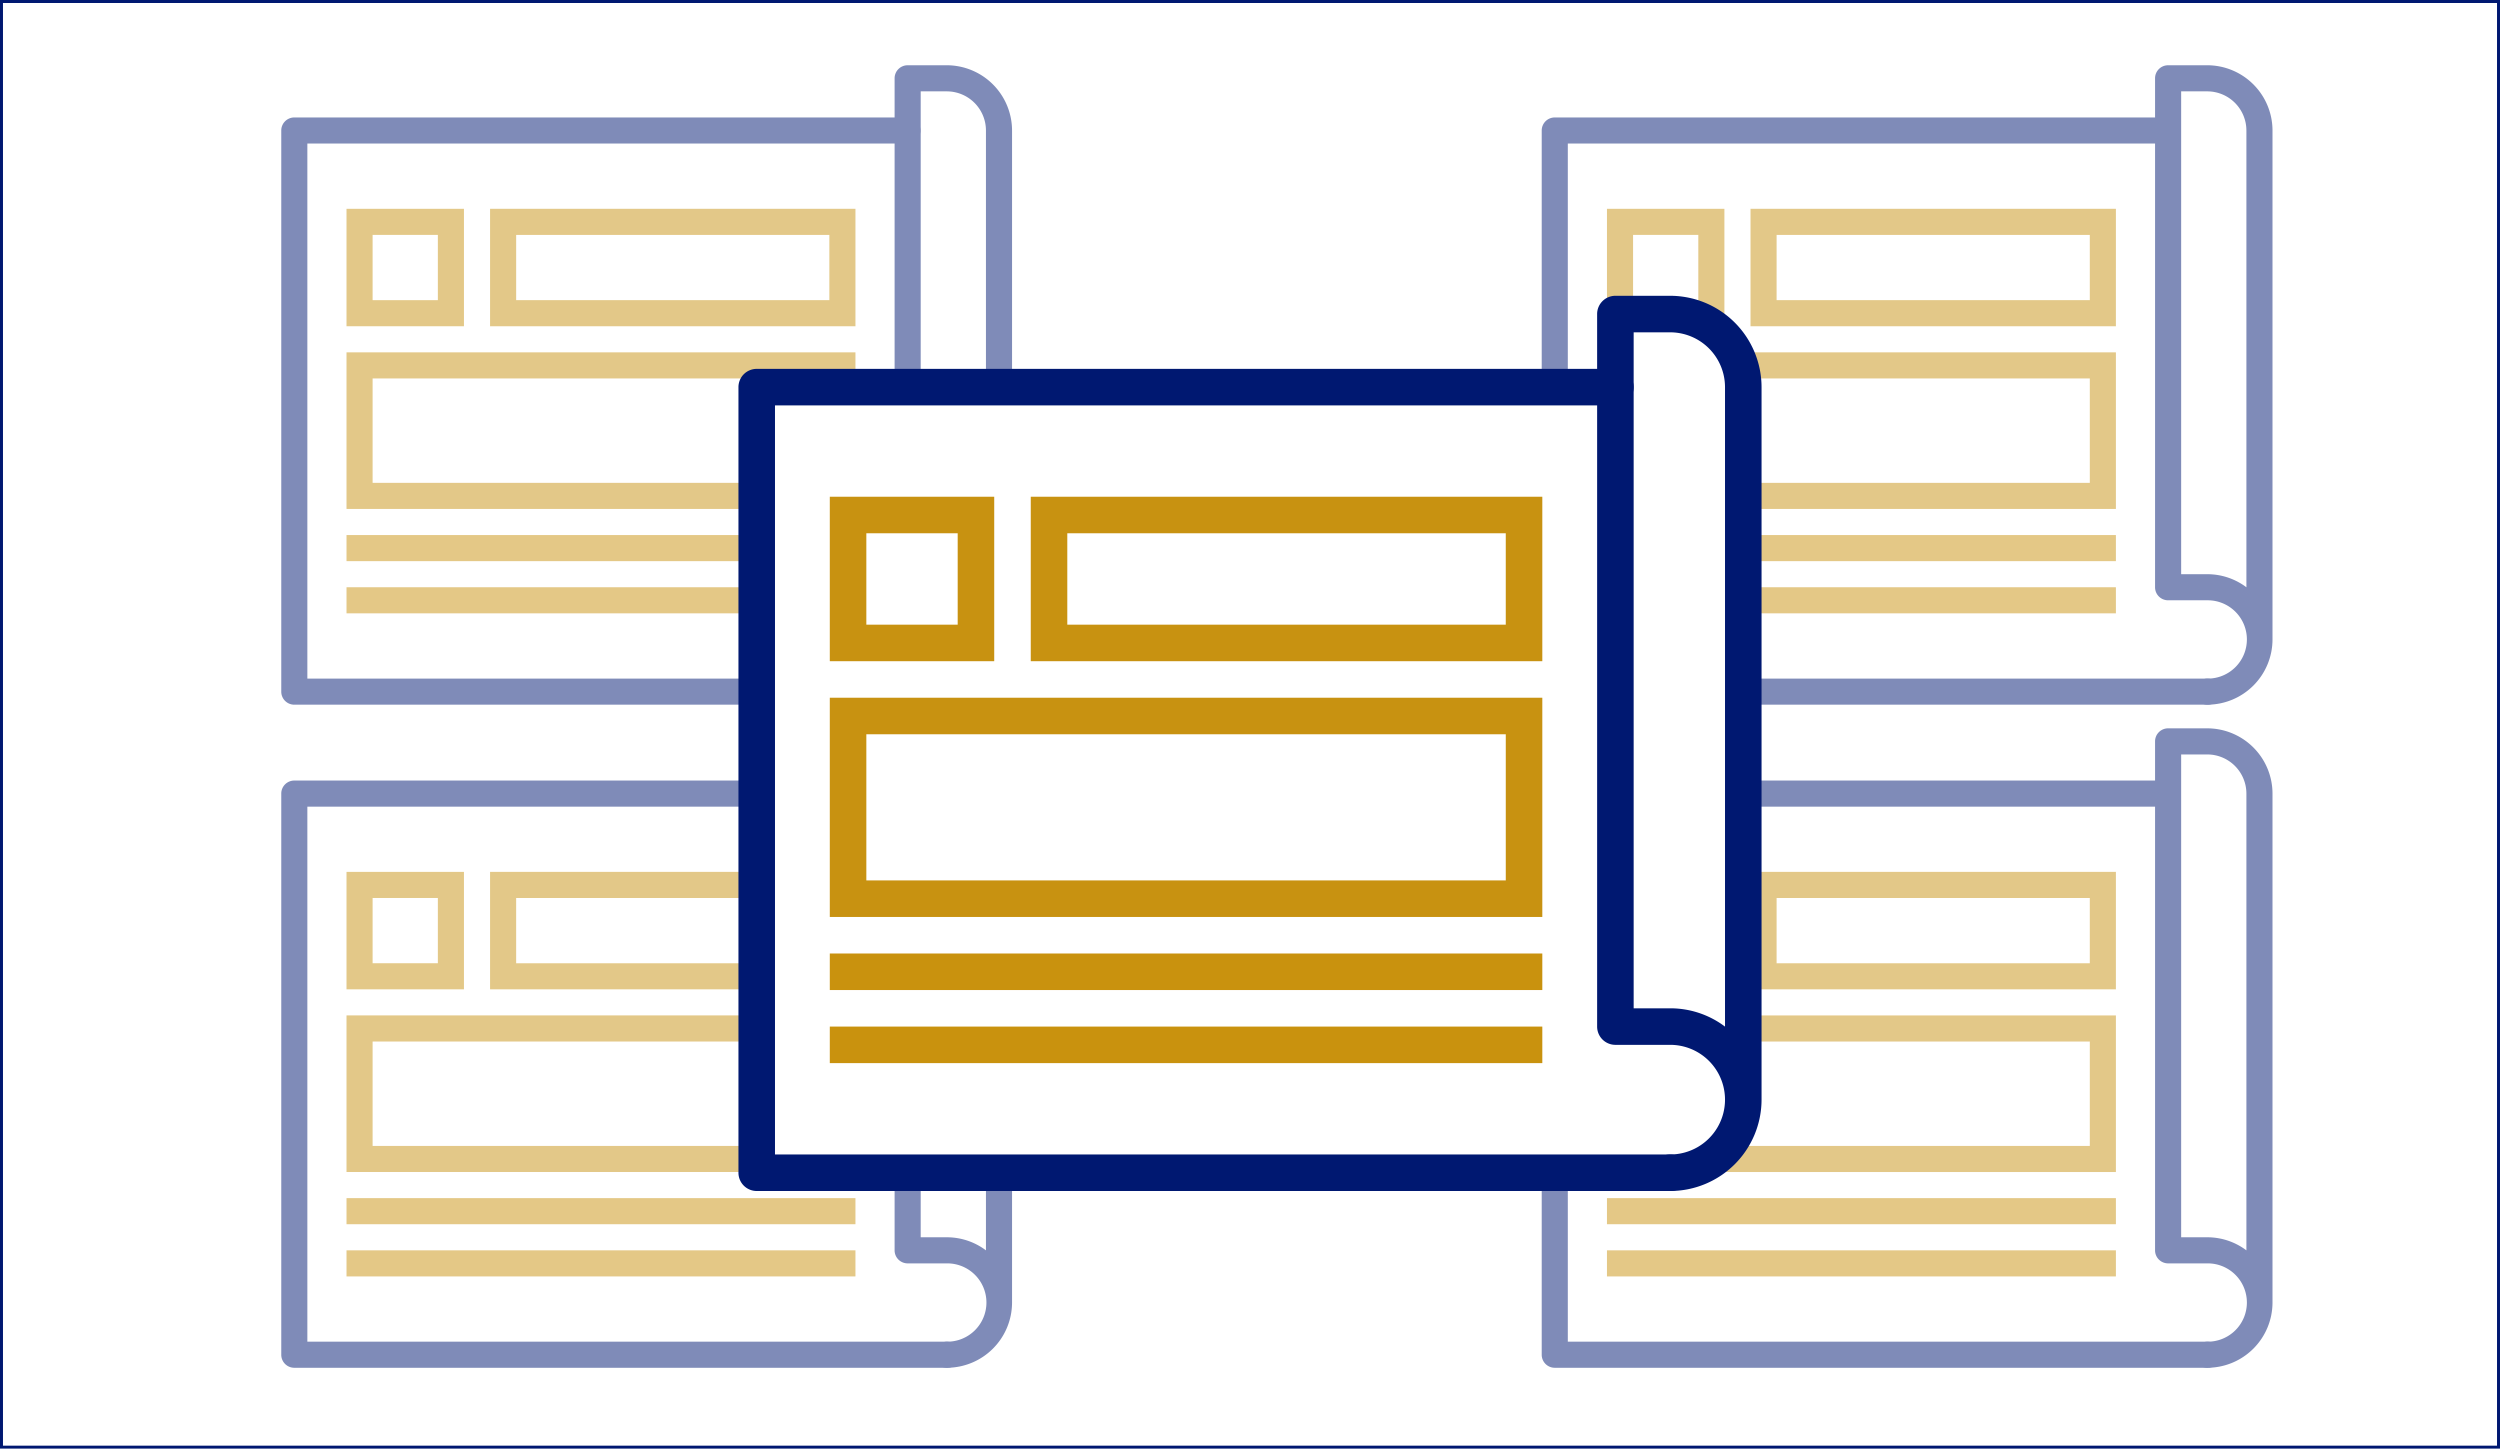 <svg xmlns="http://www.w3.org/2000/svg" xmlns:xlink="http://www.w3.org/1999/xlink" viewBox="0 0 418.5 242.5">
  <defs>
    <pattern id="New_Pattern_Swatch_2" data-name="New Pattern Swatch 2" width="159.862" height="159.863" patternTransform="translate(-207.052 802.22) scale(4.369)" patternUnits="userSpaceOnUse" viewBox="0 0 159.862 159.863">
      <rect width="159.862" height="159.863" style="fill: none"/>
      <rect width="159.862" height="159.863" style="fill: #c89211"/>
    </pattern>
    <pattern id="New_Pattern_Swatch_2-7" data-name="New Pattern Swatch 2" width="159.862" height="159.863" patternTransform="translate(-418.052 802.22) scale(4.369)" patternUnits="userSpaceOnUse" viewBox="0 0 159.862 159.863">
      <rect width="159.862" height="159.863" style="fill: none"/>
      <rect width="159.862" height="159.863" style="fill: #c89211"/>
    </pattern>
    <pattern id="New_Pattern_Swatch_2-13" data-name="New Pattern Swatch 2" width="159.862" height="159.863" patternTransform="translate(-418.052 913.22) scale(4.369)" patternUnits="userSpaceOnUse" viewBox="0 0 159.862 159.863">
      <rect width="159.862" height="159.863" style="fill: none"/>
      <rect width="159.862" height="159.863" style="fill: #c89211"/>
    </pattern>
    <pattern id="New_Pattern_Swatch_2-19" data-name="New Pattern Swatch 2" width="159.862" height="159.863" patternTransform="translate(-207.052 913.22) scale(4.369)" patternUnits="userSpaceOnUse" viewBox="0 0 159.862 159.863">
      <rect width="159.862" height="159.863" style="fill: none"/>
      <rect width="159.862" height="159.863" style="fill: #c89211"/>
    </pattern>
    <pattern id="New_Pattern_Swatch_2-25" data-name="New Pattern Swatch 2" width="159.862" height="159.863" patternTransform="translate(-943.396 851.692) scale(6.117)" patternUnits="userSpaceOnUse" viewBox="0 0 159.862 159.863">
      <rect width="159.862" height="159.863" style="fill: none"/>
      <rect width="159.862" height="159.863" style="fill: #c89211"/>
    </pattern>
  </defs>
  <g id="Layer_2" data-name="Layer 2">
    <g id="Layer_1-2" data-name="Layer 1">
      <g id="H2-heading">
        <g id="img-frameworks-developed">
          <rect x="0.25" y="0.25" width="418" height="242" style="fill: #fff;stroke: #001871;stroke-miterlimit: 10;stroke-width: 0.5px"/>
          <g style="opacity: 0.5">
            <path d="M369.494,117.966a2.185,2.185,0,0,1,0-4.369,6.554,6.554,0,1,0,0-13.107h-6.553a2.183,2.183,0,0,1-2.185-2.184V13.109a2.183,2.183,0,0,1,2.185-2.185h6.553a10.936,10.936,0,0,1,10.923,10.923v85.197A10.936,10.936,0,0,1,369.494,117.966Zm0-21.845a10.866,10.866,0,0,1,6.554,2.189V21.847a6.561,6.561,0,0,0-6.554-6.553h-4.369V96.12Z" style="fill: #001871"/>
            <path d="M369.494,117.966H260.268a2.183,2.183,0,0,1-2.185-2.185V21.847a2.183,2.183,0,0,1,2.185-2.184H362.94a2.185,2.185,0,0,1,0,4.369H262.452v89.565H369.494a2.185,2.185,0,1,1,0,4.369Z" style="fill: #001871"/>
            <path d="M354.202,85.198H269.006V58.983h85.196Zm-80.827-4.369h76.458V63.353H273.375Z" style="fill: url(#New_Pattern_Swatch_2)"/>
            <path d="M288.667,54.614H269.006V34.954h19.661ZM273.375,50.245h10.923V39.323H273.375Z" style="fill: url(#New_Pattern_Swatch_2)"/>
            <path d="M354.202,54.614H293.036V34.954h61.167Zm-56.798-4.369h52.428V39.323H297.405Z" style="fill: url(#New_Pattern_Swatch_2)"/>
            <g>
              <rect x="269.006" y="89.567" width="85.196" height="4.369" style="fill: #c9920e"/>
              <rect x="269.006" y="98.305" width="85.196" height="4.369" style="fill: #c9920e"/>
            </g>
          </g>
          <g style="opacity: 0.5">
            <path d="M158.494,117.966a2.185,2.185,0,0,1,0-4.369,6.554,6.554,0,1,0,0-13.107h-6.553a2.183,2.183,0,0,1-2.185-2.184V13.109a2.183,2.183,0,0,1,2.185-2.185h6.553a10.936,10.936,0,0,1,10.923,10.923v85.197A10.936,10.936,0,0,1,158.494,117.966Zm0-21.845a10.866,10.866,0,0,1,6.554,2.189V21.847a6.561,6.561,0,0,0-6.554-6.553h-4.369V96.12Z" style="fill: #001871"/>
            <path d="M158.494,117.966H49.268a2.183,2.183,0,0,1-2.185-2.185V21.847a2.183,2.183,0,0,1,2.185-2.184H151.94a2.185,2.185,0,0,1,0,4.369H51.452v89.565H158.494a2.185,2.185,0,1,1,0,4.369Z" style="fill: #001871"/>
            <path d="M143.202,85.198H58.006V58.983h85.196ZM62.375,80.829h76.458V63.353H62.375Z" style="fill: url(#New_Pattern_Swatch_2-7)"/>
            <path d="M77.667,54.614H58.006V34.954H77.667ZM62.375,50.245H73.298V39.323H62.375Z" style="fill: url(#New_Pattern_Swatch_2-7)"/>
            <path d="M143.202,54.614H82.036V34.954h61.167ZM86.405,50.245h52.428V39.323H86.405Z" style="fill: url(#New_Pattern_Swatch_2-7)"/>
            <g>
              <rect x="58.006" y="89.567" width="85.196" height="4.369" style="fill: #c9920e"/>
              <rect x="58.006" y="98.305" width="85.196" height="4.369" style="fill: #c9920e"/>
            </g>
          </g>
          <g style="opacity: 0.5">
            <path d="M158.494,228.966a2.185,2.185,0,0,1,0-4.369,6.554,6.554,0,1,0,0-13.107h-6.553a2.183,2.183,0,0,1-2.185-2.184V124.109a2.183,2.183,0,0,1,2.185-2.185h6.553a10.936,10.936,0,0,1,10.923,10.923v85.197A10.936,10.936,0,0,1,158.494,228.966Zm0-21.845a10.866,10.866,0,0,1,6.554,2.189V132.847a6.561,6.561,0,0,0-6.554-6.553h-4.369V207.12Z" style="fill: #001871"/>
            <path d="M158.494,228.966H49.268a2.183,2.183,0,0,1-2.185-2.185V132.847a2.183,2.183,0,0,1,2.185-2.184H151.94a2.185,2.185,0,0,1,0,4.369H51.452v89.565H158.494a2.185,2.185,0,1,1,0,4.369Z" style="fill: #001871"/>
            <path d="M143.202,196.198H58.006V169.983h85.196Zm-80.827-4.369h76.458V174.353H62.375Z" style="fill: url(#New_Pattern_Swatch_2-13)"/>
            <path d="M77.667,165.614H58.006V145.954H77.667ZM62.375,161.245H73.298V150.323H62.375Z" style="fill: url(#New_Pattern_Swatch_2-13)"/>
            <path d="M143.202,165.614H82.036V145.954h61.167Zm-56.798-4.369h52.428V150.323H86.405Z" style="fill: url(#New_Pattern_Swatch_2-13)"/>
            <g>
              <rect x="58.006" y="200.567" width="85.196" height="4.369" style="fill: #c9920e"/>
              <rect x="58.006" y="209.305" width="85.196" height="4.369" style="fill: #c9920e"/>
            </g>
          </g>
          <g style="opacity: 0.5">
            <path d="M369.494,228.966a2.185,2.185,0,0,1,0-4.369,6.554,6.554,0,1,0,0-13.107h-6.553a2.183,2.183,0,0,1-2.185-2.184V124.109a2.183,2.183,0,0,1,2.185-2.185h6.553a10.936,10.936,0,0,1,10.923,10.923v85.197A10.936,10.936,0,0,1,369.494,228.966Zm0-21.845a10.866,10.866,0,0,1,6.554,2.189V132.847a6.561,6.561,0,0,0-6.554-6.553h-4.369V207.12Z" style="fill: #001871"/>
            <path d="M369.494,228.966H260.268a2.183,2.183,0,0,1-2.185-2.185V132.847a2.183,2.183,0,0,1,2.185-2.184H362.94a2.185,2.185,0,0,1,0,4.369H262.452v89.565H369.494a2.185,2.185,0,1,1,0,4.369Z" style="fill: #001871"/>
            <path d="M354.202,196.198H269.006V169.983h85.196Zm-80.827-4.369h76.458V174.353H273.375Z" style="fill: url(#New_Pattern_Swatch_2-19)"/>
            <path d="M288.667,165.614H269.006V145.954h19.661Zm-15.292-4.369h10.923V150.323H273.375Z" style="fill: url(#New_Pattern_Swatch_2-19)"/>
            <path d="M354.202,165.614H293.036V145.954h61.167Zm-56.798-4.369h52.428V150.323H297.405Z" style="fill: url(#New_Pattern_Swatch_2-19)"/>
            <g>
              <rect x="269.006" y="200.567" width="85.196" height="4.369" style="fill: #c9920e"/>
              <rect x="269.006" y="209.305" width="85.196" height="4.369" style="fill: #c9920e"/>
            </g>
          </g>
          <g>
            <path d="M127.368,64.445l142.979.472.425-13.021H282.65s8.377,2.894,9.569,11.745V186.108s-2.383,9.277-12.425,10.638H127.368Z" style="fill: #fff;stroke: #001871;stroke-miterlimit: 10;stroke-width: 0.5px"/>
            <path d="M279.592,199.374a3.058,3.058,0,1,1,0-6.117,9.175,9.175,0,0,0,0-18.35h-9.175a3.057,3.057,0,0,1-3.058-3.058V52.574a3.057,3.057,0,0,1,3.058-3.058h9.175a15.31,15.31,0,0,1,15.292,15.292V184.082A15.31,15.31,0,0,1,279.592,199.374Zm0-30.583a15.211,15.211,0,0,1,9.175,3.064V64.807a9.185,9.185,0,0,0-9.175-9.175H273.475V168.791Z" style="fill: #001871"/>
            <path d="M279.592,199.374H126.675a3.057,3.057,0,0,1-3.058-3.058V64.807a3.057,3.057,0,0,1,3.058-3.058H270.417a3.058,3.058,0,0,1,0,6.117H129.733V193.257H279.592a3.058,3.058,0,0,1,0,6.117Z" style="fill: #001871"/>
            <path d="M258.183,153.499H138.908v-36.7h119.275ZM145.025,147.382H252.067V122.916H145.025Z" style="fill: url(#New_Pattern_Swatch_2-25)"/>
            <path d="M166.433,110.682h-27.525V83.157h27.525Zm-21.408-6.117h15.292V89.274H145.025Z" style="fill: url(#New_Pattern_Swatch_2-25)"/>
            <path d="M258.183,110.682H172.55V83.157h85.633Zm-79.517-6.117h73.4V89.274h-73.4Z" style="fill: url(#New_Pattern_Swatch_2-25)"/>
            <g>
              <rect x="138.908" y="159.616" width="119.275" height="6.117" style="fill: #c9920e"/>
              <rect x="138.908" y="171.849" width="119.275" height="6.117" style="fill: #c9920e"/>
            </g>
          </g>
        </g>
      </g>
    </g>
  </g>
</svg>
